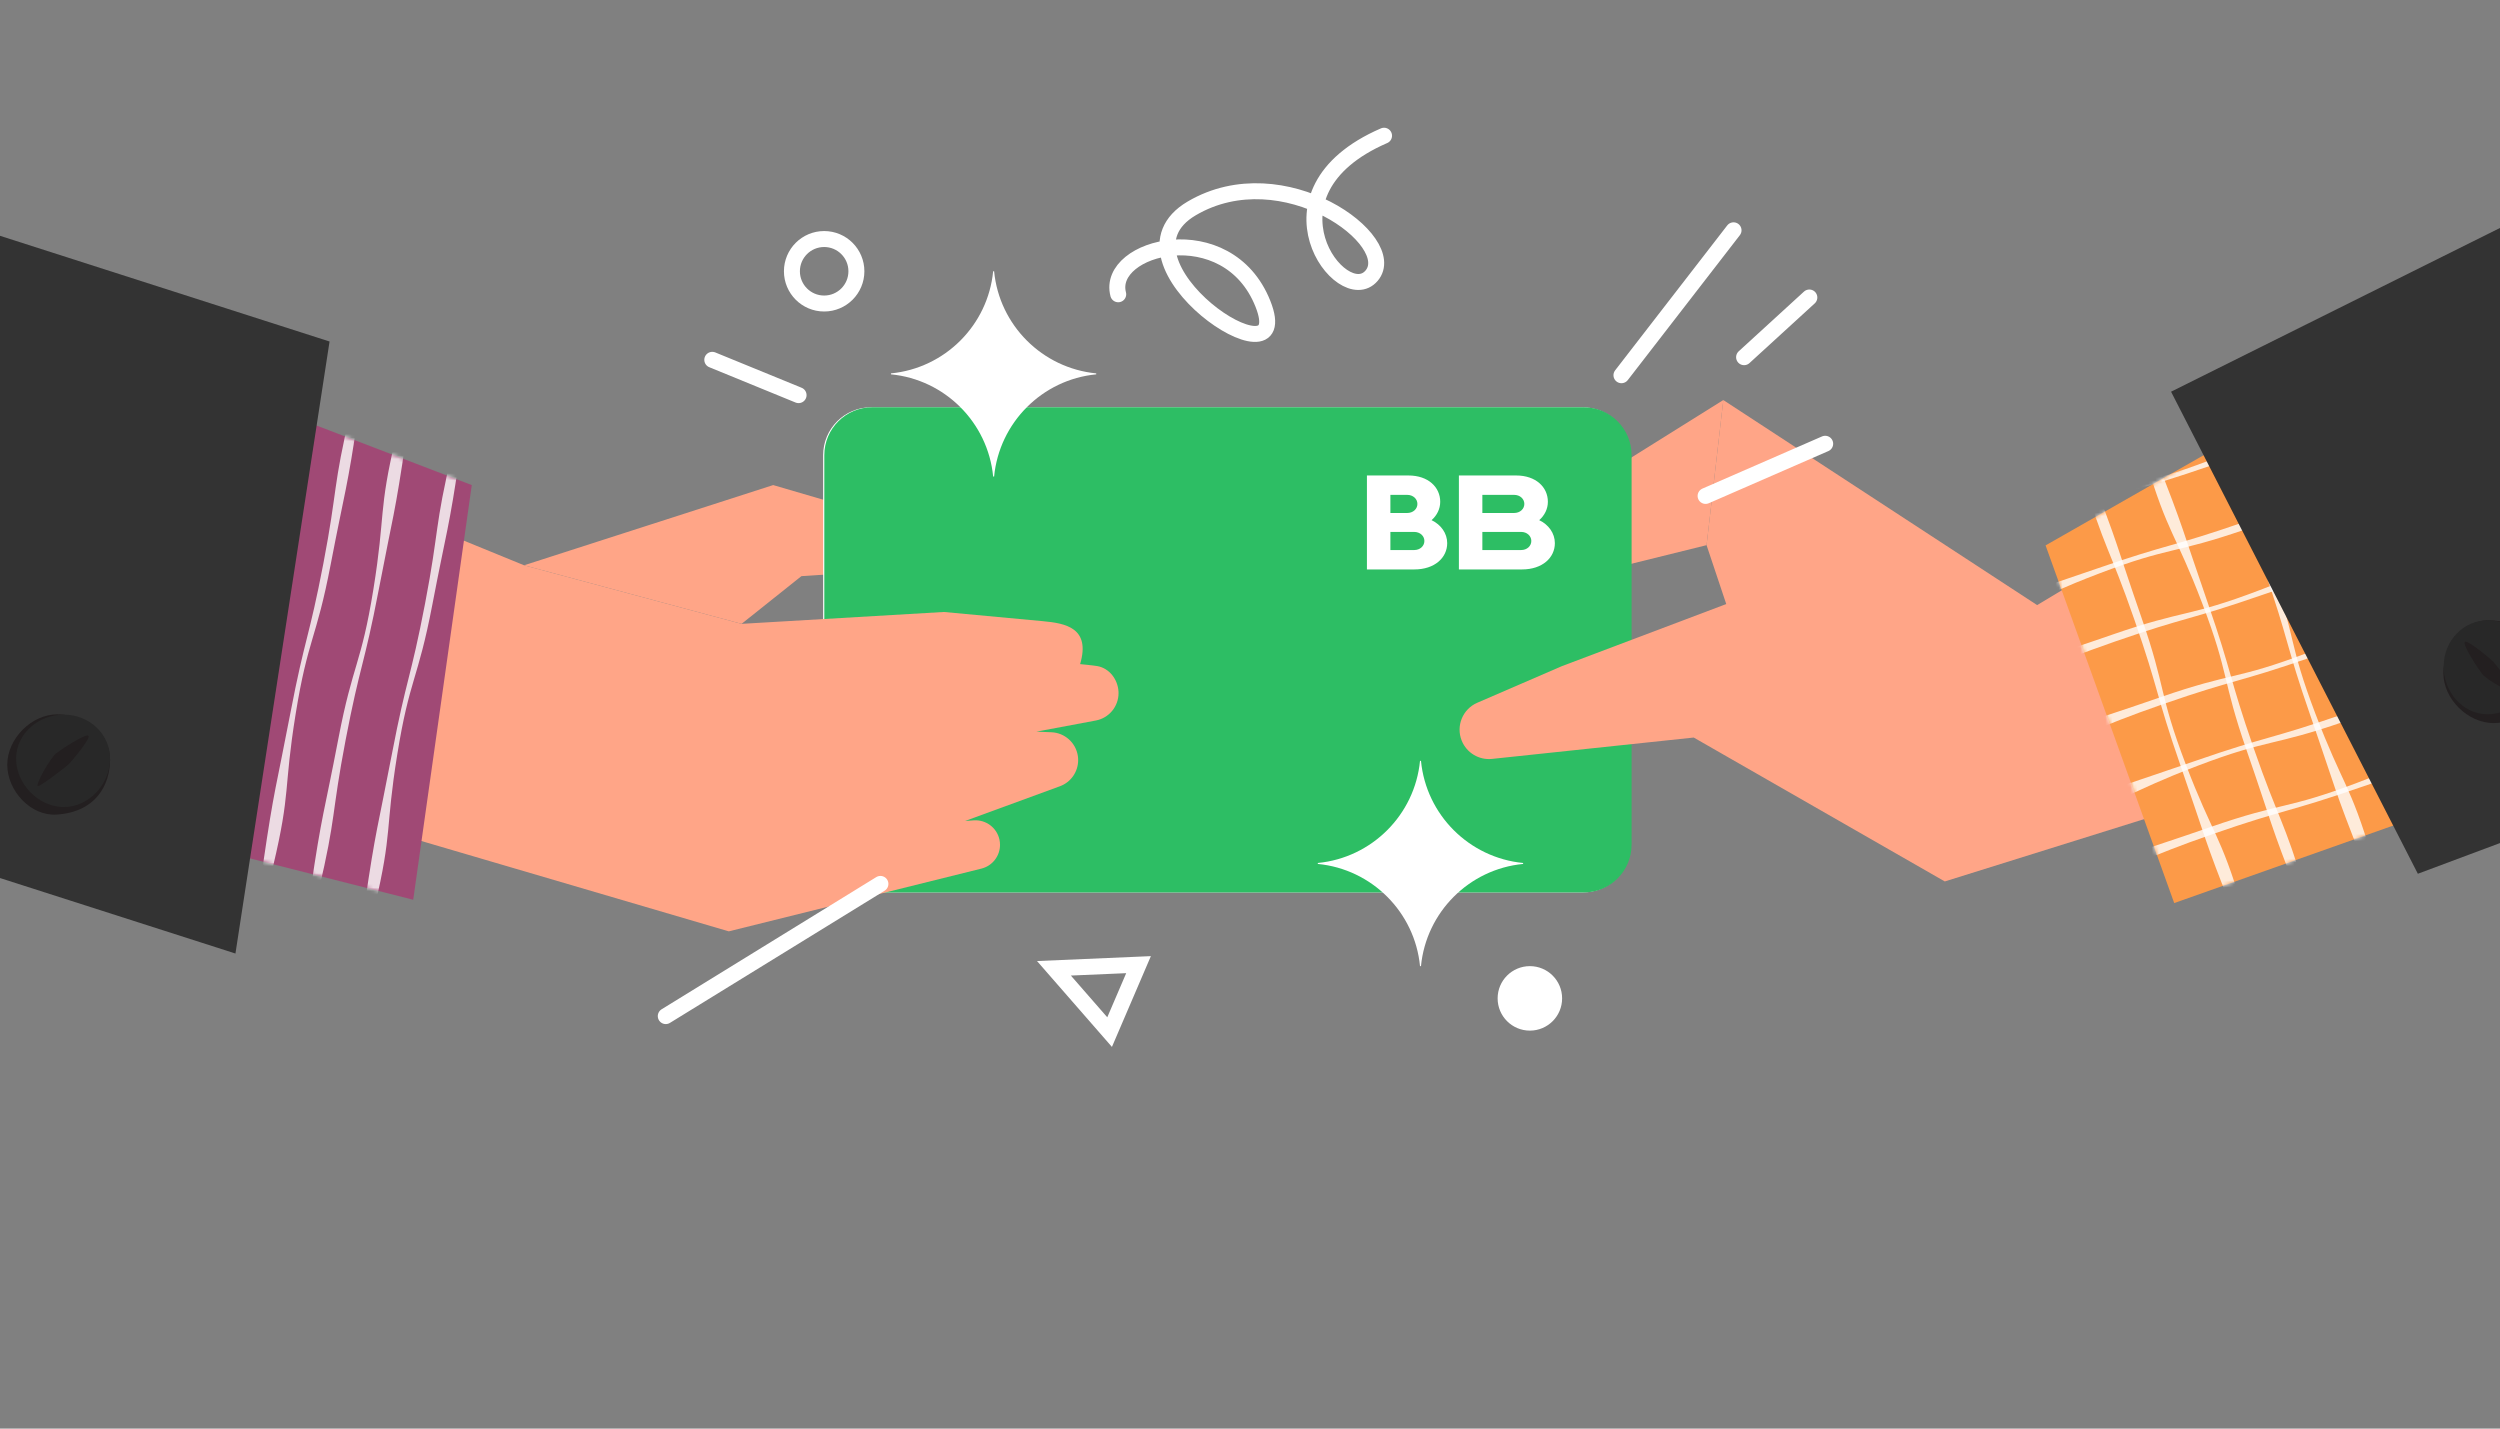 <svg width="700" height="400" viewBox="0 0 700 400" fill="none" xmlns="http://www.w3.org/2000/svg">
<rect x="0" y="0" width="700" height="400" fill="#808080" stroke="none"/>
<g clip-path="url(#clip0_1143_5621)">
<path d="M258.898 154.763C258.541 156.06 257.787 157.17 256.791 157.981C255.795 158.792 254.55 159.303 253.203 159.392L224.395 161.32L207.642 174.677L146.738 158.281L216.485 135.82L254.563 146.961C257.902 147.938 259.837 151.411 258.898 154.763Z" fill="#FFA587"/>
<path d="M482.533 112.005L477.846 152.644L437.367 162.661L416.56 189.087L402.635 180.002L418.041 152.337L482.533 112.005Z" fill="#FFA587"/>
<path d="M443.114 114.035H243.886C236.481 114.035 230.479 120.038 230.479 127.443V236.487C230.479 243.892 236.481 249.895 243.886 249.895H443.114C450.519 249.895 456.522 243.892 456.522 236.487V127.443C456.522 120.038 450.519 114.035 443.114 114.035Z" fill="white"/>
<path d="M443.441 114.035H244.213C236.808 114.035 230.805 120.038 230.805 127.443V236.487C230.805 243.892 236.808 249.895 244.213 249.895H443.441C450.846 249.895 456.848 243.892 456.848 236.487V127.443C456.848 120.038 450.846 114.035 443.441 114.035Z" fill="#2DBE64"/>
<path d="M430.981 145.645C432.488 144.317 433.405 142.499 433.405 140.494C433.405 136.428 430.071 133.132 424.516 133.132H408.492V159.443H426.16C431.877 159.443 435.363 156.148 435.363 152.081C435.359 149.313 433.615 146.902 430.981 145.645ZM415.06 138.563H423.953C425.616 138.563 426.814 139.698 426.814 141.1C426.814 142.501 425.616 143.637 423.953 143.637H415.06V138.563ZM425.91 154.013H415.06V148.938H425.91C427.572 148.938 428.77 150.074 428.77 151.475C428.77 152.877 427.572 154.013 425.91 154.013Z" fill="white"/>
<path d="M400.837 145.645C402.343 144.318 403.26 142.5 403.26 140.495C403.26 136.428 399.924 133.133 394.369 133.133H382.74V159.444H396.013C401.731 159.444 405.217 156.148 405.217 152.082C405.215 149.314 403.471 146.902 400.837 145.645ZM389.31 138.563H394.013C395.676 138.563 396.874 139.699 396.874 141.101C396.874 142.502 395.676 143.638 394.013 143.638H389.31V138.563ZM395.969 154.013H389.31V148.939H395.967C397.63 148.939 398.828 150.074 398.828 151.476C398.828 152.877 397.632 154.013 395.969 154.013Z" fill="white"/>
<path d="M313.192 194.08C313.192 197.803 310.543 201.046 306.833 201.742L290.182 204.864L294.389 205.03C298.137 205.177 301.253 207.973 301.802 211.683C301.859 212.066 301.885 212.455 301.885 212.832C301.885 216.069 299.88 219.019 296.764 220.155L270.23 229.873L272.656 229.701C276.052 229.464 279.117 231.75 279.845 235.076C279.953 235.574 280.005 236.066 280.005 236.558C280.005 239.641 277.91 242.438 274.795 243.211L204.059 260.781L13.086 204.653L43.592 116.072L146.737 158.281L207.64 174.677L264.273 171.351L292.014 173.93C298.329 174.518 305.435 175.775 302.434 185.953C302.434 185.953 306.067 186.297 307.267 186.508C310.619 187.115 312.969 190.205 313.179 193.608C313.186 193.767 313.192 193.927 313.192 194.08Z" fill="#FFA587"/>
<path d="M690.628 201.129L544.54 246.805L474.244 206.511L417.778 212.494C414.132 212.883 410.666 210.802 409.286 207.405C407.607 203.261 409.542 198.543 413.641 196.768L437.283 186.54L483.349 169.135L477.839 152.65L482.525 112.011L570.404 169.429L645.616 124.232L690.622 201.135L690.628 201.129Z" fill="#FFA587"/>
<path d="M70.024 112.005L132.096 135.82L115.7 251.932L41.912 233.238L70.024 112.005Z" fill="#A04975"/>
<path d="M-62.912 45.847L92.274 95.622L65.925 266.987L-59.981 226.623L-62.912 45.847Z" fill="#333333"/>
<path d="M30.822 212.628C30.822 219.906 26.761 227.383 15.85 228.085C8.59 228.558 2.033 221.407 2.033 214.128C2.033 206.85 8.788 200.012 16.067 200.012C23.345 200.012 30.815 205.349 30.815 212.628H30.822Z" fill="#231F20"/>
<path d="M30.822 212.628C30.733 219.677 24.763 226.068 17.714 225.972C10.666 225.882 4.421 219.332 4.511 212.283C4.6 205.234 11.004 200.005 18.046 200.095C25.089 200.184 30.911 205.579 30.816 212.621L30.822 212.628Z" fill="#282828"/>
<path d="M10.602 220.117C9.81 219.645 14.235 212.098 15.703 210.942C17.172 209.787 23.933 205.362 24.75 206.001C25.568 206.639 19.949 213.292 19.247 213.981C18.544 214.671 11.081 220.404 10.595 220.111L10.602 220.117Z" fill="#231F20"/>
<path d="M632.791 118.46L572.762 152.714L608.778 252.858L679.929 227.677L632.791 118.46Z" fill="#FC9A48"/>
<mask id="mask0_1143_5621" style="mask-type:luminance" maskUnits="userSpaceOnUse" x="572" y="118" width="108" height="135">
<path d="M632.806 118.466L572.783 152.727L608.799 252.864L679.95 227.683L632.806 118.466Z" fill="white"/>
</mask>
<g mask="url(#mask0_1143_5621)">
<g opacity="0.8">
<path d="M664.12 239.852C664.395 240.772 661.739 241.646 661.387 240.759C653.458 220.832 653.943 220.647 646.913 200.388C639.884 180.13 641.008 179.74 633.978 159.482C626.948 139.223 625.557 139.695 619.434 119.143C619.159 118.224 621.189 117.483 621.547 118.377C629.477 138.304 628.896 138.546 635.932 158.805C642.961 179.063 640.714 179.881 648.344 199.922C655.986 220.002 658.01 219.306 664.126 239.859L664.12 239.852Z" fill="white"/>
</g>
<g opacity="0.8">
<path d="M600.889 129.116C600.614 128.197 603.271 127.322 603.622 128.209C611.551 148.136 611.066 148.321 618.096 168.58C625.125 188.838 624.002 189.228 631.031 209.486C638.061 229.745 639.453 229.273 645.576 249.825C645.85 250.744 643.82 251.485 643.462 250.591C635.532 230.665 636.113 230.422 629.077 210.163C622.048 189.905 624.295 189.087 616.666 169.046C609.023 148.966 606.999 149.662 600.883 129.11L600.889 129.116Z" fill="white"/>
</g>
<g opacity="0.8">
<path d="M627.771 253.879C628.045 254.799 625.389 255.673 625.038 254.786C617.108 234.859 617.593 234.674 610.564 214.416C603.534 194.157 604.658 193.767 597.628 173.509C590.599 153.25 589.207 153.723 583.084 133.17C582.809 132.251 584.84 131.51 585.197 132.404C593.127 152.331 592.546 152.573 599.582 172.832C606.612 193.091 604.364 193.908 611.994 213.949C619.636 234.029 621.66 233.333 627.777 253.886L627.771 253.879Z" fill="white"/>
</g>
<g opacity="0.8">
<path d="M686.098 166.99C687.017 166.715 687.892 169.371 687.004 169.723C667.078 177.652 666.893 177.167 646.634 184.197C626.375 191.226 625.986 190.103 605.727 197.132C585.468 204.162 585.941 205.554 565.389 211.676C564.469 211.951 563.729 209.921 564.622 209.563C584.549 201.633 584.792 202.214 605.05 195.178C625.309 188.149 626.126 190.396 646.168 182.767C666.248 175.124 665.552 173.1 686.104 166.984L686.098 166.99Z" fill="white"/>
</g>
<g opacity="0.8">
<path d="M575.354 230.218C574.435 230.492 573.56 227.836 574.448 227.485C594.374 219.555 594.559 220.04 614.818 213.011C635.077 205.981 635.466 207.105 655.725 200.076C675.983 193.046 675.511 191.654 696.063 185.531C696.983 185.257 697.723 187.287 696.829 187.645C676.903 195.574 676.66 194.993 656.402 202.029C636.143 209.059 635.326 206.811 615.284 214.441C595.204 222.084 595.9 224.108 575.348 230.224L575.354 230.218Z" fill="white"/>
</g>
<g opacity="0.8">
<path d="M700.115 203.338C701.035 203.063 701.909 205.72 701.022 206.071C681.095 214 680.91 213.515 660.651 220.545C640.393 227.574 640.003 226.451 619.745 233.48C599.486 240.51 599.959 241.902 579.406 248.025C578.487 248.299 577.746 246.269 578.64 245.911C598.567 237.981 598.809 238.562 619.068 231.526C639.327 224.497 640.144 226.744 660.185 219.115C680.265 211.472 679.569 209.448 700.122 203.332L700.115 203.338Z" fill="white"/>
</g>
<g opacity="0.8">
<path d="M658.559 113.135C659.478 112.861 660.353 115.517 659.465 115.868C639.539 123.798 639.353 123.312 619.095 130.342C598.836 137.371 598.447 136.248 578.188 143.277C557.929 150.307 558.402 151.699 537.85 157.822C536.93 158.096 536.19 156.066 537.083 155.708C557.01 147.778 557.253 148.359 577.511 141.324C597.77 134.294 598.587 136.541 618.629 128.912C638.709 121.269 638.013 119.245 658.565 113.129L658.559 113.135Z" fill="white"/>
</g>
<g opacity="0.8">
<path d="M547.817 176.363C546.898 176.637 546.023 173.981 546.91 173.63C566.837 165.7 567.022 166.186 587.281 159.156C607.54 152.127 607.929 153.25 628.188 146.221C648.446 139.191 647.974 137.799 668.526 131.676C669.446 131.402 670.186 133.432 669.292 133.79C649.366 141.719 649.123 141.138 628.864 148.174C608.606 155.204 607.789 152.957 587.747 160.586C567.667 168.229 568.363 170.253 547.811 176.369L547.817 176.363Z" fill="white"/>
</g>
<g opacity="0.8">
<path d="M672.578 149.483C673.497 149.209 674.372 151.865 673.485 152.216C653.558 160.146 653.373 159.66 633.114 166.69C612.856 173.719 612.466 172.596 592.208 179.625C571.949 186.655 572.421 188.047 551.869 194.17C550.95 194.444 550.209 192.414 551.103 192.056C571.03 184.126 571.272 184.707 591.531 177.672C611.789 170.642 612.607 172.889 632.648 165.26C652.728 157.617 652.032 155.593 672.584 149.477L672.578 149.483Z" fill="white"/>
</g>
</g>
<mask id="mask1_1143_5621" style="mask-type:luminance" maskUnits="userSpaceOnUse" x="41" y="112" width="92" height="140">
<path d="M70.024 112.005L132.096 135.82L115.7 251.932L41.912 233.238L70.024 112.005Z" fill="white"/>
</mask>
<g mask="url(#mask1_1143_5621)">
<g opacity="0.8">
<path d="M104.962 253.694C104.738 254.626 102.005 254.058 102.14 253.113C105.23 231.897 105.741 231.967 109.776 210.91C113.811 189.847 114.979 190.071 119.014 169.014C123.049 147.957 121.606 147.664 126.574 126.805C126.797 125.873 128.923 126.243 128.783 127.194C125.693 148.411 125.073 148.34 121.038 169.404C117.003 190.467 114.654 190.052 111.238 211.223C107.822 232.433 109.922 232.842 104.955 253.701L104.962 253.694Z" fill="white"/>
</g>
<g opacity="0.8">
<path d="M110.836 122.47C111.059 121.537 113.792 122.106 113.658 123.051C110.568 144.267 110.057 144.197 106.022 165.253C101.987 186.317 100.818 186.093 96.783 207.15C92.748 228.207 94.191 228.5 89.224 249.359C89 250.291 86.874 249.921 87.014 248.97C90.105 227.753 90.724 227.824 94.759 206.76C98.794 185.697 101.144 186.112 104.56 164.941C107.975 143.731 105.875 143.322 110.842 122.463L110.836 122.47Z" fill="white"/>
</g>
<g opacity="0.8">
<path d="M76.501 242.413C76.277 243.345 73.544 242.776 73.679 241.832C76.769 220.615 77.28 220.685 81.315 199.629C85.35 178.566 86.518 178.789 90.553 157.732C94.588 136.676 93.145 136.382 98.113 115.523C98.336 114.591 100.462 114.961 100.322 115.913C97.232 137.129 96.612 137.059 92.577 158.122C88.542 179.185 86.193 178.77 82.777 199.942C79.361 221.151 81.462 221.56 76.494 242.419L76.501 242.413Z" fill="white"/>
</g>
</g>
<path d="M607.896 109.675L676.998 244.653L742.001 220.353L740.832 43.504L607.896 109.675Z" fill="#333333"/>
<path d="M696.753 173.681C704.031 173.681 711.508 177.742 712.21 188.653C712.683 195.913 705.532 202.47 698.253 202.47C690.975 202.47 684.137 195.715 684.137 188.436C684.137 181.158 689.474 173.688 696.753 173.688V173.681Z" fill="#231F20"/>
<path d="M696.751 173.681C703.8 173.771 710.191 179.74 710.095 186.789C709.999 193.838 703.455 200.082 696.406 199.993C689.358 199.903 684.129 193.499 684.218 186.457C684.307 179.415 689.702 173.592 696.745 173.688L696.751 173.681Z" fill="#282828"/>
<path d="M704.242 193.902C703.769 194.693 696.223 190.269 695.067 188.8C693.911 187.332 689.487 180.57 690.125 179.753C690.764 178.936 697.416 184.554 698.106 185.257C698.796 185.959 704.529 193.423 704.235 193.908L704.242 193.902Z" fill="#231F20"/>
<path d="M426.47 241.633V241.902C411.351 243.364 399.341 255.399 397.873 270.518H397.604C396.142 255.399 384.107 243.364 368.988 241.902V241.633C384.107 240.171 396.142 228.155 397.604 213.036H397.873C399.335 228.155 411.351 240.165 426.47 241.633Z" fill="white"/>
<path d="M306.948 104.548V104.816C291.829 106.278 279.82 118.313 278.351 133.432H278.083C276.621 118.313 264.586 106.278 249.467 104.816V104.548C264.586 103.086 276.621 91.07 278.083 75.951H278.351C279.813 91.07 291.829 103.079 306.948 104.548Z" fill="white"/>
<path d="M428.364 288.574C433.35 288.574 437.392 284.532 437.392 279.546C437.392 274.56 433.35 270.518 428.364 270.518C423.378 270.518 419.336 274.56 419.336 279.546C419.336 284.532 423.378 288.574 428.364 288.574Z" fill="white"/>
<path d="M454.006 105.065L485.393 64.484" stroke="white" stroke-width="4.469" stroke-miterlimit="10" stroke-linecap="round"/>
<path d="M488.344 100.015L506.617 83.299" stroke="white" stroke-width="4.469" stroke-miterlimit="10" stroke-linecap="round"/>
<path d="M477.564 138.859L511.052 124.251" stroke="white" stroke-width="4.469" stroke-miterlimit="10" stroke-linecap="round"/>
<path d="M199.438 100.749L223.604 110.639" stroke="white" stroke-width="4.469" stroke-miterlimit="10" stroke-linecap="round"/>
<path d="M246.52 247.495L186.414 284.507" stroke="white" stroke-width="4.469" stroke-miterlimit="10" stroke-linecap="round"/>
<path d="M313.102 82.399C309.564 68.966 343.697 60.161 353.613 85.055C363.522 109.949 308.109 73.378 333.699 58.342C359.289 43.306 392.317 67.529 384.036 77.208C375.755 86.888 350.771 53.936 387.534 38" stroke="white" stroke-width="4.469" stroke-miterlimit="10" stroke-linecap="round"/>
<path d="M310.689 288.989L295.104 271.124L318.791 270.103L310.689 288.989Z" stroke="white" stroke-width="4.469" stroke-miterlimit="10" stroke-linecap="round"/>
<path d="M230.764 84.985C235.75 84.985 239.792 80.943 239.792 75.957C239.792 70.971 235.75 66.929 230.764 66.929C225.778 66.929 221.736 70.971 221.736 75.957C221.736 80.943 225.778 84.985 230.764 84.985Z" stroke="white" stroke-width="4.469" stroke-miterlimit="10" stroke-linecap="round"/>
</g>
<defs>
<clipPath id="clip0_1143_5621">
<rect width="700" height="400" rx="24" fill="white"/>
</clipPath>
</defs>
</svg>
